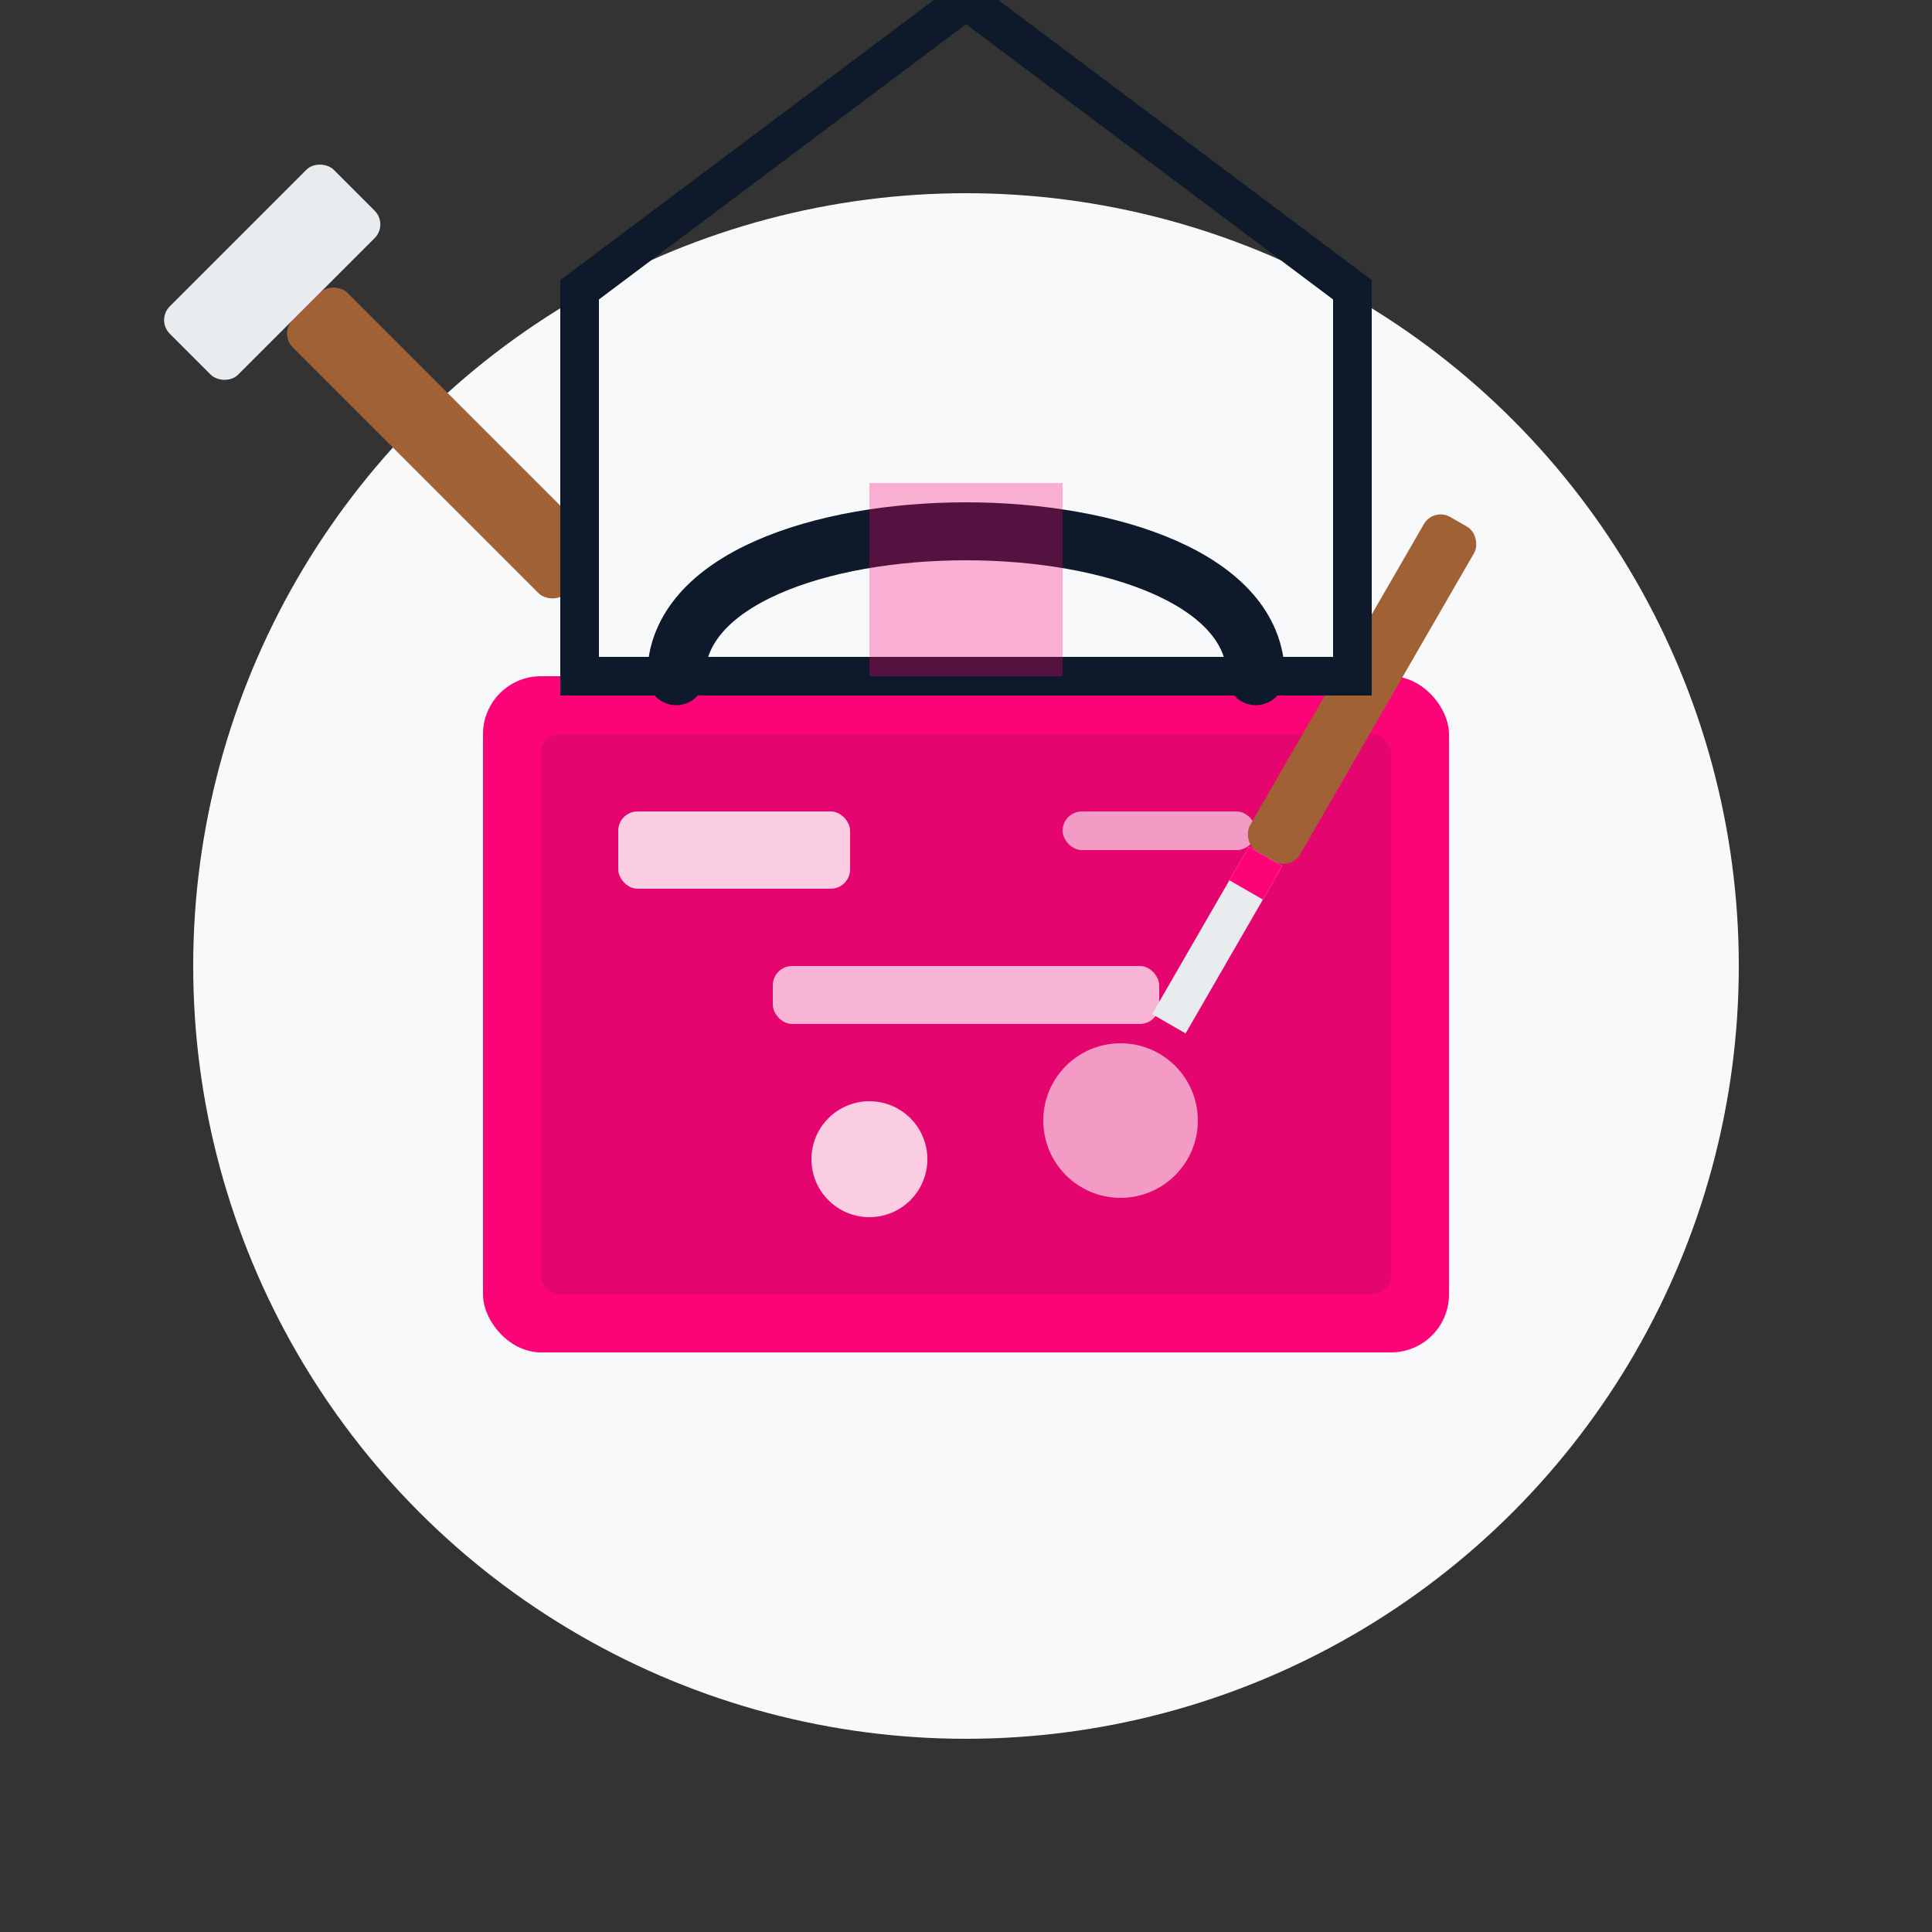 <svg xmlns="http://www.w3.org/2000/svg" width="100" height="100" viewBox="0 0 100 100">
  <rect x="0" y="0" width="100" height="100" fill="#333333" stroke="none"/>
  <!-- Style definitions -->
  <style>
    .primary-color { fill: #fc0377; }
    .secondary-color { fill: #0e1a2b; }
    .light-color { fill: #ffffff; }
    .wood-color { fill: #a06235; }
    .gray-color { fill: #e9ecef; }
  </style>
  
  <!-- Background circle -->
  <circle cx="50" cy="50" r="40" fill="#f8f9fa" />
  
  <!-- Toolbox -->
  <g transform="translate(50, 50)">
    <!-- Box body -->
    <rect x="-25" y="-15" width="50" height="35" rx="3" class="primary-color" />
    <rect x="-22" y="-12" width="44" height="29" rx="1" class="secondary-color" opacity="0.1" />
    
    <!-- Toolbox handle -->
    <path d="M-15,-15 C-15,-25 15,-25 15,-15" fill="none" stroke="#0e1a2b" stroke-width="3" stroke-linecap="round" />
    
    <!-- Tools in the box -->
    <rect x="-18" y="-8" width="12" height="4" rx="1" class="light-color" opacity="0.8" />
    <rect x="5" y="-8" width="10" height="2" rx="1" class="light-color" opacity="0.6" />
    <rect x="-10" y="0" width="20" height="3" rx="1" class="light-color" opacity="0.7" />
    <circle cx="-5" cy="10" r="3" class="light-color" opacity="0.8" />
    <circle cx="8" cy="8" r="4" class="light-color" opacity="0.6" />
  </g>
  
  <!-- Hammer -->
  <g transform="translate(30, 30) rotate(-45)">
    <rect x="-2" y="-20" width="4" height="20" rx="1" class="wood-color" />
    <rect x="-6" y="-25" width="12" height="5" rx="1" class="gray-color" />
  </g>
  
  <!-- Screwdriver -->
  <g transform="translate(68, 40) rotate(30)">
    <rect x="-1.5" y="-15" width="3" height="20" rx="1" class="wood-color" />
    <rect x="-1" y="5" width="2" height="10" class="gray-color" />
    <rect x="-1" y="5" width="2" height="2" class="primary-color" />
  </g>
  
  <!-- House outline -->
  <g transform="translate(50, 20)">
    <path d="M-20,15 L-20,-5 L0,-20 L20,-5 L20,15 Z" fill="none" stroke="#0e1a2b" stroke-width="2" />
    <rect x="-5" y="5" width="10" height="10" class="primary-color" opacity="0.3" />
  </g>
</svg>

